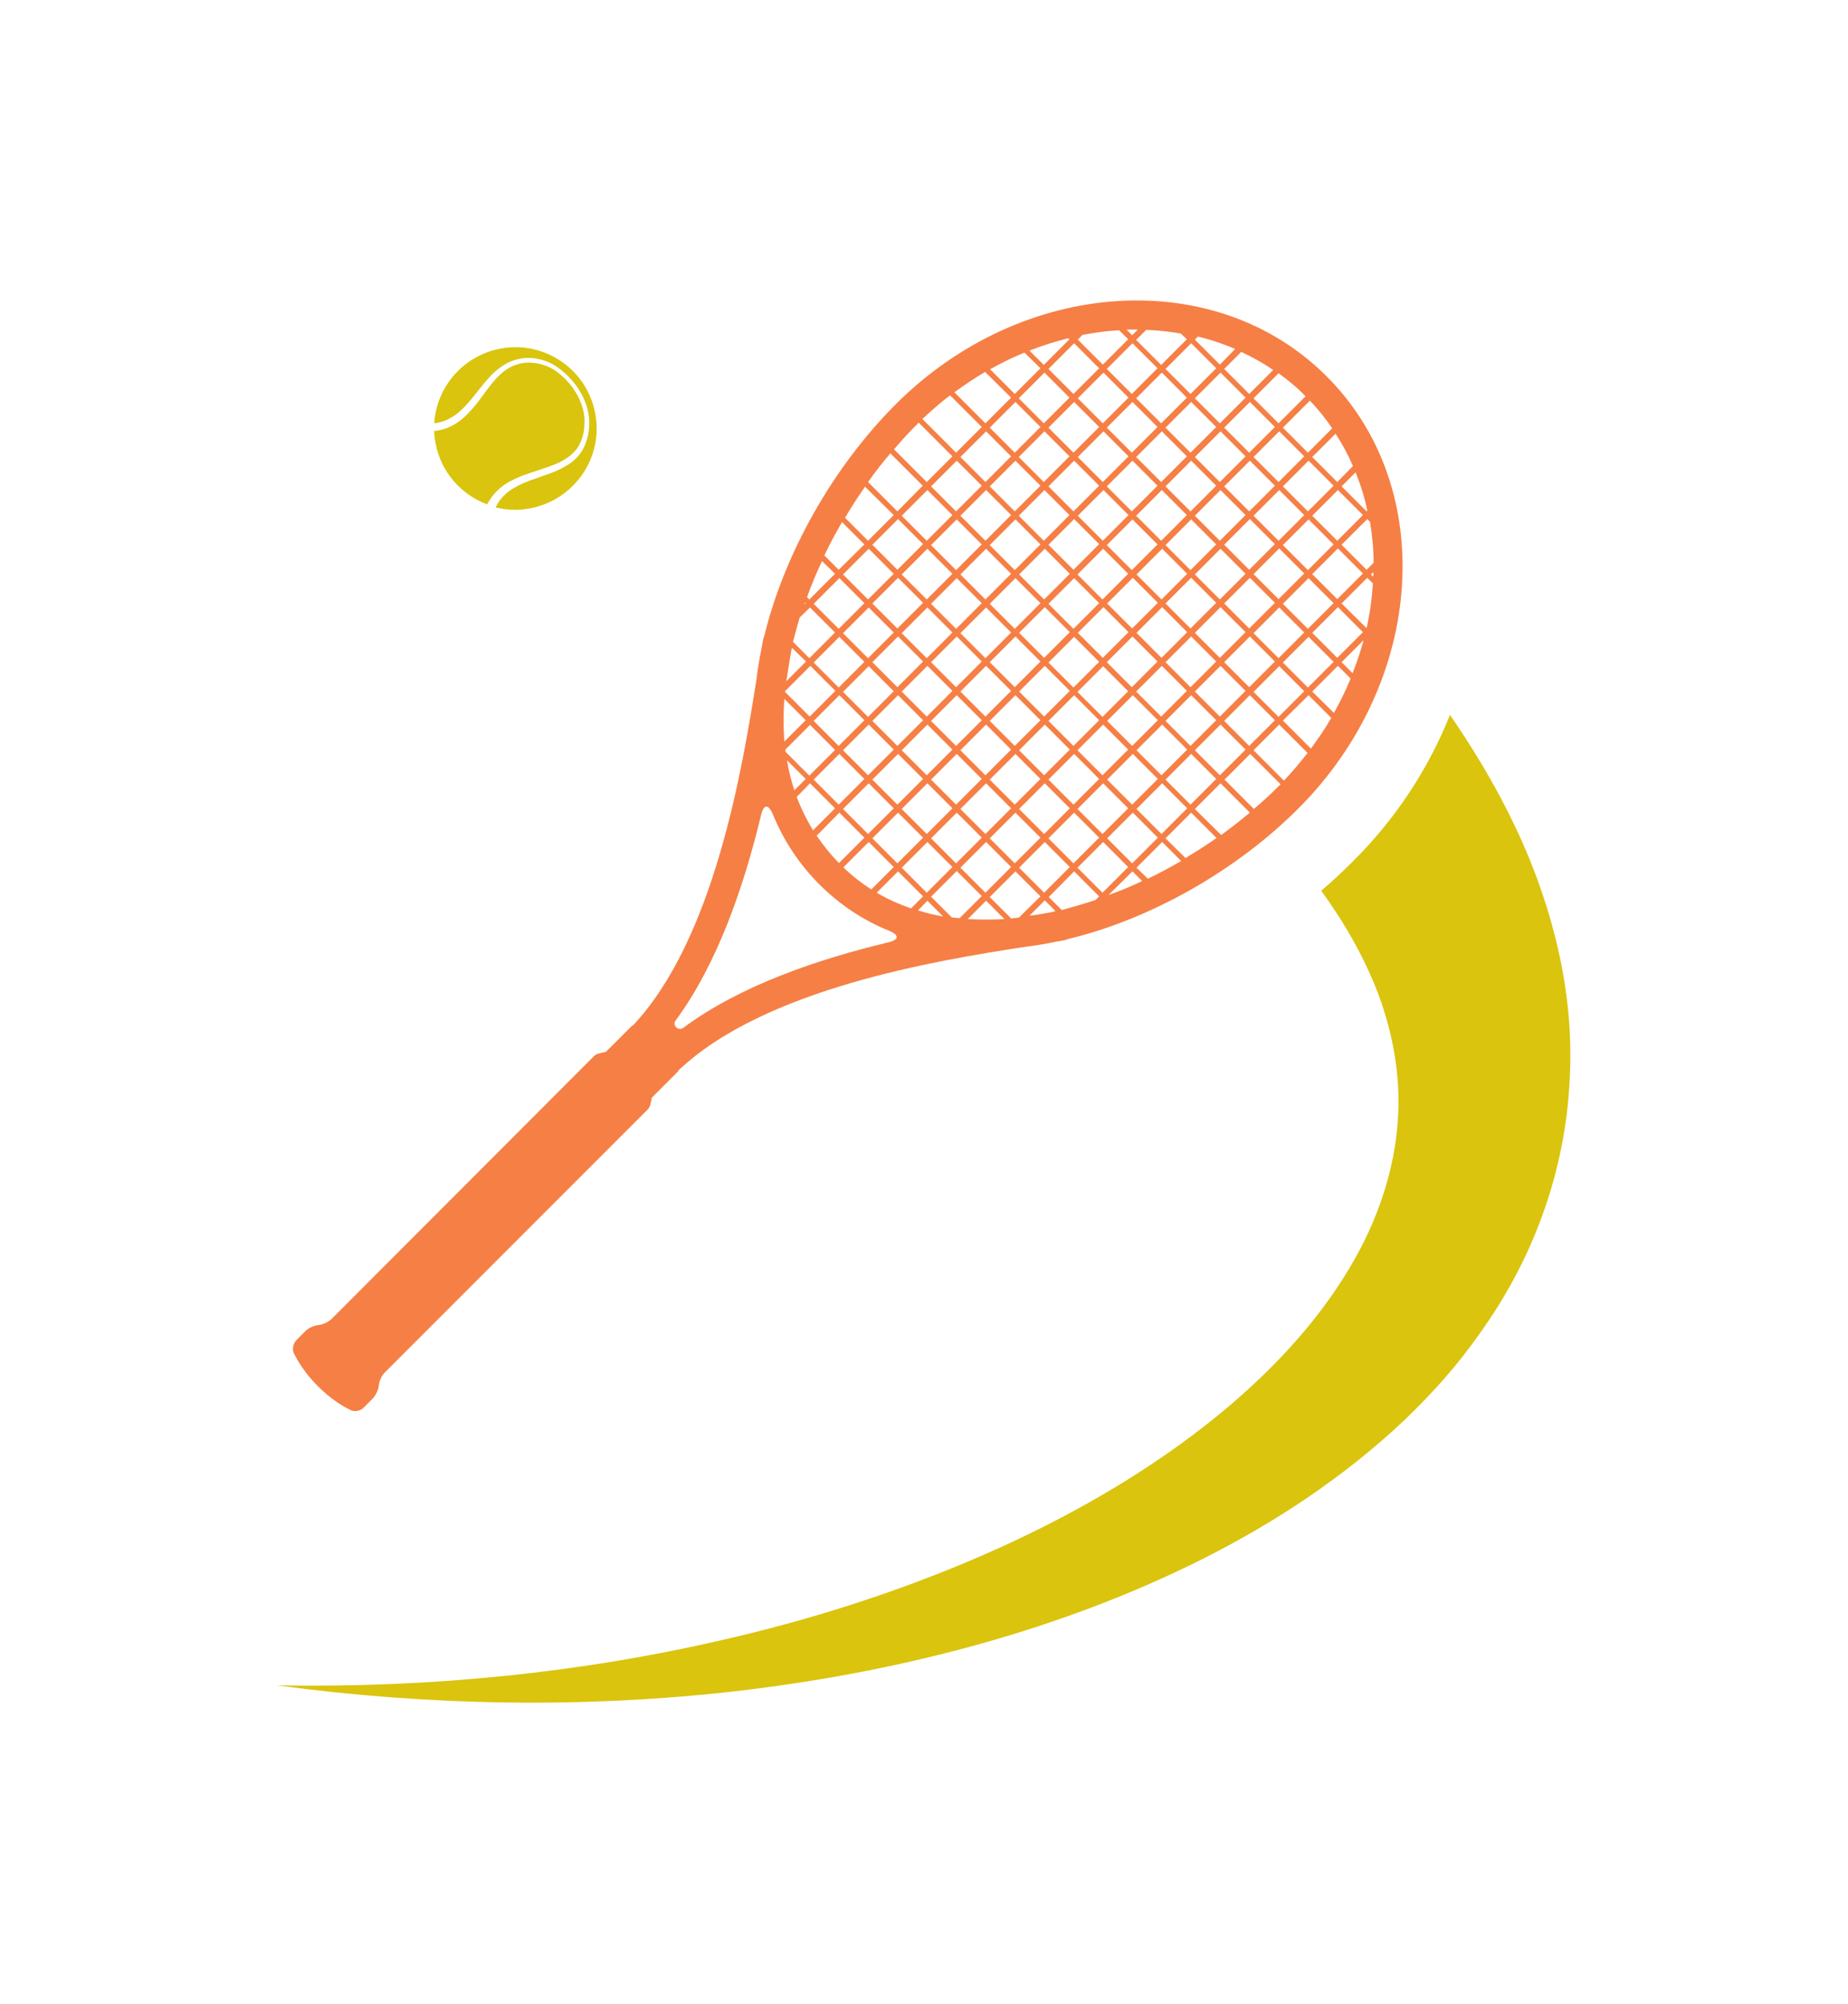 <svg width="922.66" height="1000" viewBox="0 0 922.66 1000" xmlns="http://www.w3.org/2000/svg"><defs/><path fill="#dac40d" transform="matrix(1.665 0 0 1.665 -42.322 -32.121)" d="M 175.413 165.583 C 177.213 163.983 179.413 162.983 181.513 162.083 C 183.613 161.283 185.813 160.583 187.913 159.883 C 190.013 159.183 192.113 158.483 193.913 157.483 C 195.813 156.483 197.413 155.183 198.613 153.483 C 199.713 151.783 200.413 149.683 200.613 147.583 C 200.813 145.483 200.713 143.283 200.013 141.283 C 199.413 139.183 198.413 137.283 197.113 135.483 C 195.813 133.683 194.313 132.183 192.613 130.883 C 190.913 129.583 188.913 128.683 186.813 128.283 C 185.813 128.083 184.713 127.983 183.713 127.983 C 182.713 127.983 181.613 128.183 180.613 128.483 C 178.613 129.083 176.813 130.183 175.313 131.683 C 173.713 133.083 172.413 134.883 171.113 136.583 C 169.813 138.383 168.513 140.183 167.013 141.883 C 165.513 143.583 163.813 145.283 161.713 146.483 C 159.913 147.583 157.813 148.283 155.613 148.483 C 155.613 149.683 155.813 150.883 156.013 152.083 C 157.613 160.783 163.713 167.583 171.513 170.483 C 172.413 168.683 173.813 166.883 175.413 165.583 Z"/><path fill="#dac40d" transform="matrix(1.665 0 0 1.665 -42.322 -32.121)" d="M 203.913 143.283 C 201.513 130.083 188.713 121.283 175.513 123.783 C 164.313 125.883 156.313 135.283 155.613 146.183 C 157.313 145.983 159.013 145.483 160.513 144.583 C 162.313 143.583 163.913 142.183 165.313 140.583 C 166.813 138.983 168.113 137.283 169.513 135.483 C 170.913 133.783 172.313 131.983 174.113 130.483 C 175.813 128.983 177.913 127.683 180.213 127.083 C 181.313 126.783 182.513 126.583 183.713 126.583 C 184.913 126.583 186.013 126.683 187.213 126.983 C 189.513 127.483 191.613 128.583 193.413 129.983 C 195.213 131.383 196.813 132.983 198.213 134.883 C 199.513 136.683 200.613 138.783 201.313 140.983 C 202.013 143.183 202.313 145.483 202.013 147.883 C 201.913 149.083 201.713 150.183 201.313 151.283 C 201.013 152.383 200.513 153.483 199.913 154.483 C 199.313 155.483 198.513 156.383 197.613 157.183 C 196.713 157.983 195.713 158.683 194.713 159.183 C 192.713 160.383 190.513 161.183 188.413 161.883 C 186.313 162.683 184.213 163.283 182.213 164.183 C 180.213 165.083 178.413 166.083 176.913 167.483 C 175.713 168.583 174.713 169.883 174.013 171.383 C 177.313 172.183 180.813 172.383 184.313 171.683 C 197.613 169.183 206.413 156.483 203.913 143.283 Z"/><path fill="#f67f45" transform="matrix(1.665 0 0 1.665 -42.322 -32.121)" d="M 423.213 132.083 C 389.913 98.783 332.013 102.483 294.013 140.483 C 275.113 159.383 260.513 185.383 254.513 210.283 L 254.413 210.283 C 254.213 211.183 254.013 212.283 253.813 213.483 C 253.113 216.783 252.613 219.983 252.213 223.183 C 248.113 249.083 239.713 300.783 215.113 326.783 L 215.013 326.683 L 207.113 334.583 L 204.913 335.083 C 204.513 335.183 203.913 335.483 203.613 335.783 L 124.913 414.583 C 124.013 415.483 122.213 416.383 120.913 416.483 C 119.613 416.583 117.813 417.383 116.913 418.383 L 114.313 420.983 C 113.413 421.883 112.913 423.683 113.513 424.883 C 114.613 427.083 116.713 430.783 120.713 434.783 C 124.713 438.783 128.313 440.883 130.613 441.983 C 131.813 442.583 133.613 442.183 134.513 441.183 L 137.113 438.583 C 138.013 437.683 138.913 435.883 139.013 434.583 C 139.113 433.283 139.913 431.483 140.913 430.583 L 219.713 351.783 C 220.013 351.483 220.313 350.883 220.413 350.483 L 220.913 348.283 L 228.813 340.383 L 228.713 340.283 C 254.613 315.583 306.413 307.183 332.313 303.183 C 335.513 302.783 338.713 302.283 342.013 301.583 C 343.213 301.383 344.313 301.183 345.213 300.983 L 345.213 300.883 C 370.213 294.983 396.213 280.283 415.013 261.383 C 452.813 223.283 456.613 165.383 423.213 132.083 Z M 331.013 294.283 C 330.813 294.283 330.713 294.383 330.513 294.383 C 329.913 294.483 329.313 294.483 328.613 294.583 L 322.213 288.183 L 329.913 280.483 L 337.413 287.983 L 331.013 294.283 Z M 260.613 228.783 L 267.013 235.183 L 260.613 241.583 C 260.313 237.183 260.313 232.883 260.613 228.783 Z M 260.813 226.483 L 268.413 218.883 L 275.913 226.383 L 268.213 234.083 L 260.813 226.683 C 260.813 226.583 260.813 226.583 260.813 226.483 Z M 408.813 198.883 L 401.313 191.383 L 409.013 183.683 L 416.513 191.183 L 408.813 198.883 Z M 417.813 192.583 L 425.313 200.083 L 417.613 207.783 L 410.113 200.283 L 417.813 192.583 Z M 400.013 190.083 L 392.513 182.583 L 400.213 174.883 L 407.713 182.383 L 400.013 190.083 Z M 331.013 208.983 L 338.713 201.283 L 346.213 208.783 L 338.513 216.483 L 331.013 208.983 Z M 337.413 217.583 L 329.713 225.283 L 322.213 217.783 L 329.913 210.083 L 337.413 217.583 Z M 347.313 190.083 L 339.813 182.583 L 347.513 174.883 L 355.013 182.383 L 347.313 190.083 Z M 356.213 183.783 L 363.713 191.283 L 356.013 198.983 L 348.513 191.483 L 356.213 183.783 Z M 347.513 192.583 L 355.013 200.083 L 347.313 207.783 L 339.813 200.283 L 347.513 192.583 Z M 347.513 210.183 L 355.013 217.683 L 347.313 225.383 L 339.813 217.883 L 347.513 210.183 Z M 356.213 218.983 L 363.713 226.483 L 356.013 234.183 L 348.513 226.683 L 356.213 218.983 Z M 356.113 216.483 L 348.613 208.983 L 356.313 201.283 L 363.813 208.783 L 356.113 216.483 Z M 357.413 200.183 L 365.113 192.483 L 372.613 199.983 L 364.913 207.683 L 357.413 200.183 Z M 366.213 191.483 L 373.913 183.783 L 381.413 191.283 L 373.713 198.983 L 366.213 191.483 Z M 374.913 182.683 L 382.613 174.983 L 390.113 182.483 L 382.413 190.183 L 374.913 182.683 Z M 382.413 172.583 L 374.913 165.083 L 382.613 157.383 L 390.113 164.883 L 382.413 172.583 Z M 381.313 173.683 L 373.613 181.383 L 366.113 173.883 L 373.813 166.183 L 381.313 173.683 Z M 372.513 182.483 L 364.813 190.183 L 357.313 182.683 L 365.013 174.983 L 372.513 182.483 Z M 356.113 181.383 L 348.613 173.883 L 356.313 166.183 L 363.813 173.683 L 356.113 181.383 Z M 347.313 172.583 L 339.813 165.083 L 347.513 157.383 L 355.013 164.883 L 347.313 172.583 Z M 346.113 173.683 L 338.413 181.383 L 330.913 173.883 L 338.613 166.183 L 346.113 173.683 Z M 338.713 183.783 L 346.213 191.283 L 338.513 198.983 L 331.013 191.483 L 338.713 183.783 Z M 337.413 200.083 L 329.713 207.783 L 322.213 200.283 L 329.913 192.583 L 337.413 200.083 Z M 328.613 208.883 L 320.913 216.583 L 313.413 209.083 L 321.113 201.383 L 328.613 208.883 Z M 319.813 217.583 L 312.113 225.283 L 304.613 217.783 L 312.313 210.083 L 319.813 217.583 Z M 311.013 226.383 L 303.313 234.083 L 295.813 226.583 L 303.513 218.883 L 311.013 226.383 Z M 294.513 225.283 L 287.013 217.783 L 294.713 210.083 L 302.213 217.583 L 294.513 225.283 Z M 294.713 227.683 L 302.213 235.183 L 294.513 242.883 L 287.013 235.383 L 294.713 227.683 Z M 303.513 236.483 L 311.013 243.983 L 303.313 251.683 L 295.813 244.183 L 303.513 236.483 Z M 304.613 235.383 L 312.313 227.683 L 319.813 235.183 L 312.113 242.883 L 304.613 235.383 Z M 313.413 226.583 L 321.113 218.883 L 328.613 226.383 L 320.913 234.083 L 313.413 226.583 Z M 329.913 227.683 L 337.413 235.183 L 329.713 242.883 L 322.213 235.383 L 329.913 227.683 Z M 331.013 226.583 L 338.713 218.883 L 346.213 226.383 L 338.513 234.083 L 331.013 226.583 Z M 347.513 227.683 L 355.013 235.183 L 347.313 242.883 L 339.813 235.383 L 347.513 227.683 Z M 356.213 236.483 L 363.713 243.983 L 356.013 251.683 L 348.513 244.183 L 356.213 236.483 Z M 357.413 235.383 L 365.113 227.683 L 372.613 235.183 L 364.913 242.883 L 357.413 235.383 Z M 364.813 225.283 L 357.313 217.783 L 365.013 210.083 L 372.513 217.583 L 364.813 225.283 Z M 366.213 208.983 L 373.913 201.283 L 381.413 208.783 L 373.713 216.483 L 366.213 208.983 Z M 374.913 200.183 L 382.613 192.483 L 390.113 199.983 L 382.413 207.683 L 374.913 200.183 Z M 383.713 191.483 L 391.413 183.783 L 398.913 191.283 L 391.213 198.983 L 383.713 191.483 Z M 391.213 181.383 L 383.713 173.883 L 391.413 166.183 L 398.913 173.683 L 391.213 181.383 Z M 391.213 163.783 L 383.713 156.283 L 391.413 148.583 L 398.913 156.083 L 391.213 163.783 Z M 382.413 154.983 L 374.913 147.483 L 382.613 139.783 L 390.113 147.283 L 382.413 154.983 Z M 381.313 156.083 L 373.613 163.783 L 366.113 156.283 L 373.813 148.583 L 381.313 156.083 Z M 372.513 164.883 L 364.813 172.583 L 357.313 165.083 L 365.013 157.383 L 372.513 164.883 Z M 356.113 163.783 L 348.613 156.283 L 356.313 148.583 L 363.813 156.083 L 356.113 163.783 Z M 347.313 154.983 L 339.813 147.483 L 347.513 139.783 L 355.013 147.283 L 347.313 154.983 Z M 346.113 156.083 L 338.413 163.783 L 330.913 156.283 L 338.613 148.583 L 346.113 156.083 Z M 337.413 164.883 L 329.713 172.583 L 322.213 165.083 L 329.913 157.383 L 337.413 164.883 Z M 329.913 174.983 L 337.413 182.483 L 329.713 190.183 L 322.213 182.683 L 329.913 174.983 Z M 328.613 191.283 L 320.913 198.983 L 313.413 191.483 L 321.113 183.783 L 328.613 191.283 Z M 319.813 200.083 L 312.113 207.783 L 304.613 200.283 L 312.313 192.583 L 319.813 200.083 Z M 311.013 208.883 L 303.313 216.583 L 295.813 209.083 L 303.513 201.383 L 311.013 208.883 Z M 294.513 207.683 L 287.013 200.183 L 294.713 192.483 L 302.213 199.983 L 294.513 207.683 Z M 293.413 208.883 L 285.713 216.583 L 278.213 209.083 L 285.913 201.383 L 293.413 208.883 Z M 285.913 218.983 L 293.413 226.483 L 285.713 234.183 L 278.213 226.683 L 285.913 218.983 Z M 284.613 235.183 L 276.913 242.883 L 269.413 235.383 L 277.113 227.683 L 284.613 235.183 Z M 285.913 236.483 L 293.413 243.983 L 285.713 251.683 L 278.213 244.183 L 285.913 236.483 Z M 294.713 245.283 L 302.213 252.783 L 294.513 260.483 L 287.013 252.983 L 294.713 245.283 Z M 303.513 254.083 L 311.013 261.583 L 303.313 269.283 L 295.813 261.783 L 303.513 254.083 Z M 304.613 252.983 L 312.313 245.283 L 319.813 252.783 L 312.113 260.483 L 304.613 252.983 Z M 313.413 244.183 L 321.113 236.483 L 328.613 243.983 L 320.913 251.683 L 313.413 244.183 Z M 329.913 245.283 L 337.413 252.783 L 329.713 260.483 L 322.213 252.983 L 329.913 245.283 Z M 331.013 244.183 L 338.713 236.483 L 346.213 243.983 L 338.513 251.683 L 331.013 244.183 Z M 347.513 245.283 L 355.013 252.783 L 347.313 260.483 L 339.813 252.983 L 347.513 245.283 Z M 356.213 254.083 L 363.713 261.583 L 356.013 269.283 L 348.513 261.783 L 356.213 254.083 Z M 357.413 252.983 L 365.113 245.283 L 372.613 252.783 L 364.913 260.483 L 357.413 252.983 Z M 366.213 244.183 L 373.913 236.483 L 381.413 243.983 L 373.713 251.683 L 366.213 244.183 Z M 373.613 234.083 L 366.113 226.583 L 373.813 218.883 L 381.313 226.383 L 373.613 234.083 Z M 374.913 217.783 L 382.613 210.083 L 390.113 217.583 L 382.413 225.283 L 374.913 217.783 Z M 383.713 208.983 L 391.413 201.283 L 398.913 208.783 L 391.213 216.483 L 383.713 208.983 Z M 392.513 200.183 L 400.213 192.483 L 407.713 199.983 L 400.013 207.683 L 392.513 200.183 Z M 409.013 201.383 L 416.513 208.883 L 408.813 216.583 L 401.313 209.083 L 409.013 201.383 Z M 417.813 210.183 L 425.313 217.683 L 417.613 225.383 L 410.113 217.883 L 417.813 210.183 Z M 418.913 208.983 L 426.613 201.283 L 434.113 208.783 L 426.413 216.483 L 418.913 208.983 Z M 427.713 200.183 L 435.413 192.483 L 437.113 194.183 C 436.813 198.683 436.213 203.083 435.213 207.583 L 427.713 200.183 Z M 426.413 198.883 L 418.913 191.383 L 426.613 183.683 L 434.113 191.183 L 426.413 198.883 Z M 426.413 181.383 L 418.913 173.883 L 426.613 166.183 L 434.113 173.683 L 426.413 181.383 Z M 425.313 182.483 L 417.613 190.183 L 410.113 182.683 L 417.813 174.983 L 425.313 182.483 Z M 408.813 181.383 L 401.313 173.883 L 409.013 166.183 L 416.513 173.683 L 408.813 181.383 Z M 400.013 172.583 L 392.513 165.083 L 400.213 157.383 L 407.713 164.883 L 400.013 172.583 Z M 400.013 154.983 L 392.513 147.483 L 400.213 139.783 L 407.713 147.283 L 400.013 154.983 Z M 391.213 146.183 L 383.713 138.683 L 391.413 130.983 L 398.913 138.483 L 391.213 146.183 Z M 382.413 137.383 L 374.913 129.883 L 382.613 122.183 L 390.113 129.683 L 382.413 137.383 Z M 381.313 138.483 L 373.613 146.183 L 366.113 138.683 L 373.813 130.983 L 381.313 138.483 Z M 372.513 147.283 L 364.813 154.983 L 357.313 147.483 L 365.013 139.783 L 372.513 147.283 Z M 356.113 146.183 L 348.613 138.683 L 356.313 130.983 L 363.813 138.483 L 356.113 146.183 Z M 347.313 137.383 L 339.813 129.883 L 347.513 122.183 L 355.013 129.683 L 347.313 137.383 Z M 346.113 138.483 L 338.413 146.183 L 330.913 138.683 L 338.613 130.983 L 346.113 138.483 Z M 337.413 147.283 L 329.713 154.983 L 322.213 147.483 L 329.913 139.783 L 337.413 147.283 Z M 328.613 156.083 L 320.913 163.783 L 313.413 156.283 L 321.113 148.583 L 328.613 156.083 Z M 321.113 166.183 L 328.613 173.683 L 320.913 181.383 L 313.413 173.883 L 321.113 166.183 Z M 319.813 182.483 L 312.113 190.183 L 304.613 182.683 L 312.313 174.983 L 319.813 182.483 Z M 311.013 191.283 L 303.313 198.983 L 295.813 191.483 L 303.513 183.783 L 311.013 191.283 Z M 294.513 190.083 L 287.013 182.583 L 294.713 174.883 L 302.213 182.383 L 294.513 190.083 Z M 293.413 191.283 L 285.713 198.983 L 278.213 191.483 L 285.913 183.783 L 293.413 191.283 Z M 284.613 200.083 L 276.913 207.783 L 269.413 200.283 L 277.113 192.583 L 284.613 200.083 Z M 277.113 210.183 L 284.613 217.683 L 276.913 225.383 L 269.413 217.883 L 277.113 210.183 Z M 260.913 243.983 L 268.313 236.583 L 275.813 244.083 L 268.113 251.783 L 260.913 244.583 C 261.013 244.283 260.913 244.083 260.913 243.983 Z M 277.113 245.283 L 284.613 252.783 L 276.913 260.483 L 269.413 252.983 L 277.113 245.283 Z M 285.913 254.083 L 293.413 261.583 L 285.713 269.283 L 278.213 261.783 L 285.913 254.083 Z M 294.713 262.883 L 302.213 270.383 L 294.513 278.083 L 287.013 270.583 L 294.713 262.883 Z M 303.513 271.683 L 311.013 279.183 L 303.313 286.883 L 295.813 279.383 L 303.513 271.683 Z M 304.613 270.583 L 312.313 262.883 L 319.813 270.383 L 312.113 278.083 L 304.613 270.583 Z M 313.413 261.783 L 321.113 254.083 L 328.613 261.583 L 320.913 269.283 L 313.413 261.783 Z M 329.913 262.883 L 337.413 270.383 L 329.713 278.083 L 322.213 270.583 L 329.913 262.883 Z M 331.013 261.783 L 338.713 254.083 L 346.213 261.583 L 338.513 269.283 L 331.013 261.783 Z M 347.513 262.883 L 355.013 270.383 L 347.313 278.083 L 339.813 270.583 L 347.513 262.883 Z M 356.213 271.683 L 363.713 279.183 L 356.013 286.883 L 348.513 279.383 L 356.213 271.683 Z M 357.413 270.583 L 365.113 262.883 L 372.613 270.383 L 364.913 278.083 L 357.413 270.583 Z M 366.213 261.783 L 373.913 254.083 L 381.413 261.583 L 373.713 269.283 L 366.213 261.783 Z M 374.913 252.983 L 382.613 245.283 L 390.113 252.783 L 382.413 260.483 L 374.913 252.983 Z M 382.413 242.883 L 374.913 235.383 L 382.613 227.683 L 390.113 235.183 L 382.413 242.883 Z M 383.713 226.583 L 391.413 218.883 L 398.913 226.383 L 391.213 234.083 L 383.713 226.583 Z M 392.513 217.783 L 400.213 210.083 L 407.713 217.583 L 400.013 225.283 L 392.513 217.783 Z M 409.013 218.983 L 416.513 226.483 L 408.813 234.183 L 401.313 226.683 L 409.013 218.983 Z M 417.813 227.683 L 424.613 234.483 C 422.813 237.683 420.713 240.683 418.513 243.683 L 410.113 235.283 L 417.813 227.683 Z M 418.913 226.583 L 426.613 218.883 L 430.413 222.683 C 429.013 226.183 427.313 229.583 425.413 232.983 L 418.913 226.583 Z M 427.713 217.783 L 434.313 211.183 C 433.413 214.483 432.313 217.783 431.013 221.083 L 427.713 217.783 Z M 436.513 191.483 L 437.213 190.783 C 437.213 191.283 437.213 191.783 437.213 192.183 L 436.513 191.483 Z M 435.213 190.083 L 427.713 182.583 L 435.413 174.883 L 436.213 175.683 C 436.913 179.683 437.313 183.883 437.313 187.983 L 435.213 190.083 Z M 435.213 172.583 L 427.713 165.083 L 431.913 160.883 C 433.413 164.583 434.613 168.383 435.413 172.283 L 435.213 172.583 Z M 426.413 163.783 L 418.913 156.283 L 425.913 149.283 C 427.913 152.383 429.713 155.683 431.113 158.983 L 426.413 163.783 Z M 425.313 164.883 L 417.613 172.583 L 410.113 165.083 L 417.813 157.383 L 425.313 164.883 Z M 408.813 163.783 L 401.313 156.283 L 409.013 148.583 L 416.513 156.083 L 408.813 163.783 Z M 408.813 146.183 L 401.313 138.683 L 408.813 131.183 C 411.613 133.183 414.413 135.483 416.913 138.083 L 408.813 146.183 Z M 400.013 137.383 L 392.513 129.883 L 397.613 124.783 C 400.913 126.283 404.113 128.083 407.213 130.183 L 400.013 137.383 Z M 391.213 128.583 L 383.713 121.083 L 384.613 120.183 C 388.513 121.083 392.213 122.383 395.813 123.883 L 391.213 128.583 Z M 382.413 119.783 L 382.413 119.783 C 382.413 119.783 382.413 119.783 382.413 119.783 L 382.413 119.783 Z M 381.313 120.983 L 373.613 128.683 L 366.113 121.183 L 369.113 118.183 C 372.613 118.283 376.113 118.683 379.513 119.283 L 381.313 120.983 Z M 372.513 129.683 L 364.813 137.383 L 357.313 129.883 L 365.013 122.183 L 372.513 129.683 Z M 356.113 128.583 L 348.613 121.083 L 350.013 119.683 C 353.713 118.983 357.413 118.483 361.013 118.283 L 363.713 120.983 L 356.113 128.583 Z M 346.113 120.983 L 338.413 128.683 L 334.113 124.383 C 337.913 122.883 341.813 121.683 345.713 120.683 L 346.113 120.983 Z M 337.413 129.683 L 329.713 137.383 L 322.313 129.983 C 325.713 128.083 329.113 126.383 332.613 124.983 L 337.413 129.683 Z M 328.613 138.483 L 320.913 146.183 L 311.613 136.883 C 314.613 134.683 317.713 132.583 320.813 130.783 L 328.613 138.483 Z M 319.813 147.283 L 312.113 154.983 L 302.013 144.883 C 304.713 142.383 307.413 139.983 310.313 137.783 L 319.813 147.283 Z M 312.313 157.383 L 319.813 164.883 L 312.113 172.583 L 304.613 165.083 L 312.313 157.383 Z M 311.013 173.683 L 303.313 181.383 L 295.813 173.883 L 303.513 166.183 L 311.013 173.683 Z M 294.513 172.583 L 285.713 163.783 C 287.813 160.783 290.113 157.883 292.413 155.183 L 302.113 164.883 L 294.513 172.583 Z M 293.413 173.683 L 285.713 181.383 L 278.813 174.483 C 280.713 171.283 282.713 168.183 284.813 165.183 L 293.413 173.683 Z M 284.613 182.483 L 276.913 190.083 L 272.613 185.783 C 274.213 182.383 276.013 179.083 277.913 175.783 L 284.613 182.483 Z M 275.813 191.283 L 268.113 198.983 L 267.413 198.283 C 268.713 194.683 270.213 191.083 271.913 187.483 L 275.813 191.283 Z M 267.013 200.083 L 266.613 200.483 C 266.713 200.283 266.713 200.083 266.813 199.883 L 267.013 200.083 Z M 268.313 201.383 L 275.813 208.883 L 268.113 216.583 L 263.213 211.683 C 263.813 209.283 264.513 206.883 265.213 204.383 L 268.313 201.383 Z M 262.913 213.483 C 262.913 213.483 262.913 213.483 262.913 213.483 L 267.113 217.583 L 261.213 223.483 C 261.713 220.083 262.213 217.183 262.613 214.883 C 262.613 214.483 262.813 213.983 262.913 213.483 Z M 267.013 252.783 L 263.613 256.183 C 262.613 253.183 261.913 250.183 261.413 247.183 L 267.013 252.783 Z M 268.313 254.083 L 275.813 261.583 L 269.213 268.183 C 267.213 264.883 265.613 261.583 264.313 258.183 L 268.313 254.083 Z M 277.113 262.883 L 284.613 270.383 L 277.013 277.983 C 274.413 275.383 272.213 272.583 270.313 269.783 L 277.113 262.883 Z M 285.913 271.683 L 293.413 279.183 L 286.713 285.883 C 283.813 284.083 281.013 281.883 278.313 279.283 L 285.913 271.683 Z M 294.713 280.483 L 302.213 287.983 L 298.613 291.583 C 295.113 290.383 291.713 288.883 288.313 286.883 L 294.713 280.483 Z M 303.513 289.283 L 308.213 293.983 C 305.713 293.583 303.213 292.983 300.713 292.183 L 303.513 289.283 Z M 310.813 294.283 L 304.613 288.083 L 312.313 280.383 L 319.813 287.883 L 313.213 294.483 C 312.413 294.483 311.613 294.383 310.813 294.283 Z M 313.413 279.383 L 321.113 271.683 L 328.613 279.183 L 320.913 286.883 L 313.413 279.383 Z M 331.013 279.383 L 338.713 271.683 L 346.213 279.183 L 338.513 286.883 L 331.013 279.383 Z M 347.513 280.483 L 355.013 287.983 L 353.913 289.083 C 350.513 290.183 347.113 291.183 343.813 292.083 L 339.913 288.183 L 347.513 280.483 Z M 365.013 280.483 L 367.913 283.383 C 364.613 284.983 361.213 286.383 357.813 287.583 L 365.013 280.483 Z M 366.213 279.383 L 373.913 271.683 L 379.613 277.383 C 376.313 279.283 373.013 281.083 369.613 282.683 L 366.213 279.383 Z M 374.913 270.583 L 382.613 262.883 L 390.213 270.483 C 387.213 272.583 384.113 274.583 380.913 276.483 L 374.913 270.583 Z M 383.713 261.783 L 391.413 254.083 L 400.213 262.883 C 397.413 265.183 394.513 267.483 391.613 269.583 L 383.713 261.783 Z M 391.213 251.683 L 383.713 244.183 L 391.413 236.483 L 398.913 243.983 L 391.213 251.683 Z M 392.513 235.383 L 400.213 227.683 L 407.713 235.183 L 400.013 242.883 L 392.513 235.383 Z M 409.013 236.483 L 417.513 244.983 C 415.313 247.783 413.013 250.583 410.413 253.283 L 401.313 244.183 L 409.013 236.483 Z M 424.913 147.683 L 417.613 154.983 L 410.113 147.483 L 418.213 139.383 C 420.713 141.983 422.913 144.783 424.913 147.683 Z M 366.613 118.083 L 364.913 119.783 L 363.213 118.083 C 364.313 118.083 365.413 118.083 366.613 118.083 Z M 300.313 146.583 C 300.513 146.383 300.713 146.183 300.913 145.983 L 311.013 156.083 L 303.313 163.783 L 293.513 153.983 C 295.713 151.383 297.913 148.983 300.313 146.583 Z M 291.713 301.783 C 270.513 306.883 247.413 314.683 230.313 327.383 C 228.813 328.483 226.913 326.583 228.013 325.183 C 240.613 308.083 248.513 284.883 253.613 263.683 C 254.413 260.283 255.813 260.183 257.213 263.483 C 260.413 271.283 265.113 278.383 271.113 284.383 C 277.113 290.383 284.113 295.083 292.013 298.283 C 295.113 299.583 295.113 300.983 291.713 301.783 Z M 315.613 294.783 L 321.113 289.283 L 326.613 294.783 C 323.013 294.983 319.313 294.983 315.613 294.783 Z M 340.413 292.783 C 338.713 293.083 336.613 293.483 334.113 293.783 L 338.713 289.183 L 341.913 292.383 C 341.913 292.383 341.913 292.383 341.913 292.383 C 341.313 292.583 340.913 292.683 340.413 292.783 Z M 401.413 261.783 L 392.613 252.983 L 400.313 245.283 L 409.413 254.383 C 409.213 254.583 409.013 254.783 408.813 254.983 C 406.413 257.383 403.913 259.683 401.413 261.783 Z"/><path fill="#dac40d" transform="matrix(1.665 0 0 1.665 -42.322 -32.121)" d="M 492.013 301.183 C 488.713 287.783 483.813 274.983 477.813 263.083 C 472.613 252.683 466.613 242.883 460.213 233.583 C 453.913 249.383 444.213 264.483 431.113 277.483 C 428.113 280.483 424.913 283.483 421.613 286.283 C 428.713 296.083 434.513 306.283 438.613 316.983 C 441.813 325.483 443.813 334.083 444.513 342.883 C 445.213 351.683 444.513 360.583 442.413 369.483 C 440.313 378.383 436.913 387.183 432.213 395.683 C 427.513 404.183 421.713 412.383 415.013 420.083 C 401.613 435.583 384.813 449.183 366.613 460.883 C 348.313 472.583 328.513 482.383 307.813 490.583 C 287.113 498.783 265.713 505.383 243.713 510.483 C 199.813 520.783 154.213 525.283 108.513 524.483 C 153.813 530.583 200.213 531.483 246.413 526.183 C 269.513 523.483 292.513 519.283 315.213 513.183 C 337.913 507.083 360.313 499.083 382.013 488.583 C 403.613 478.083 424.513 464.983 443.313 447.983 C 452.613 439.483 461.413 429.983 469.013 419.183 C 476.713 408.483 483.213 396.583 487.913 383.583 C 492.613 370.683 495.513 356.683 496.113 342.683 C 496.913 328.683 495.313 314.583 492.013 301.183 Z"/></svg>